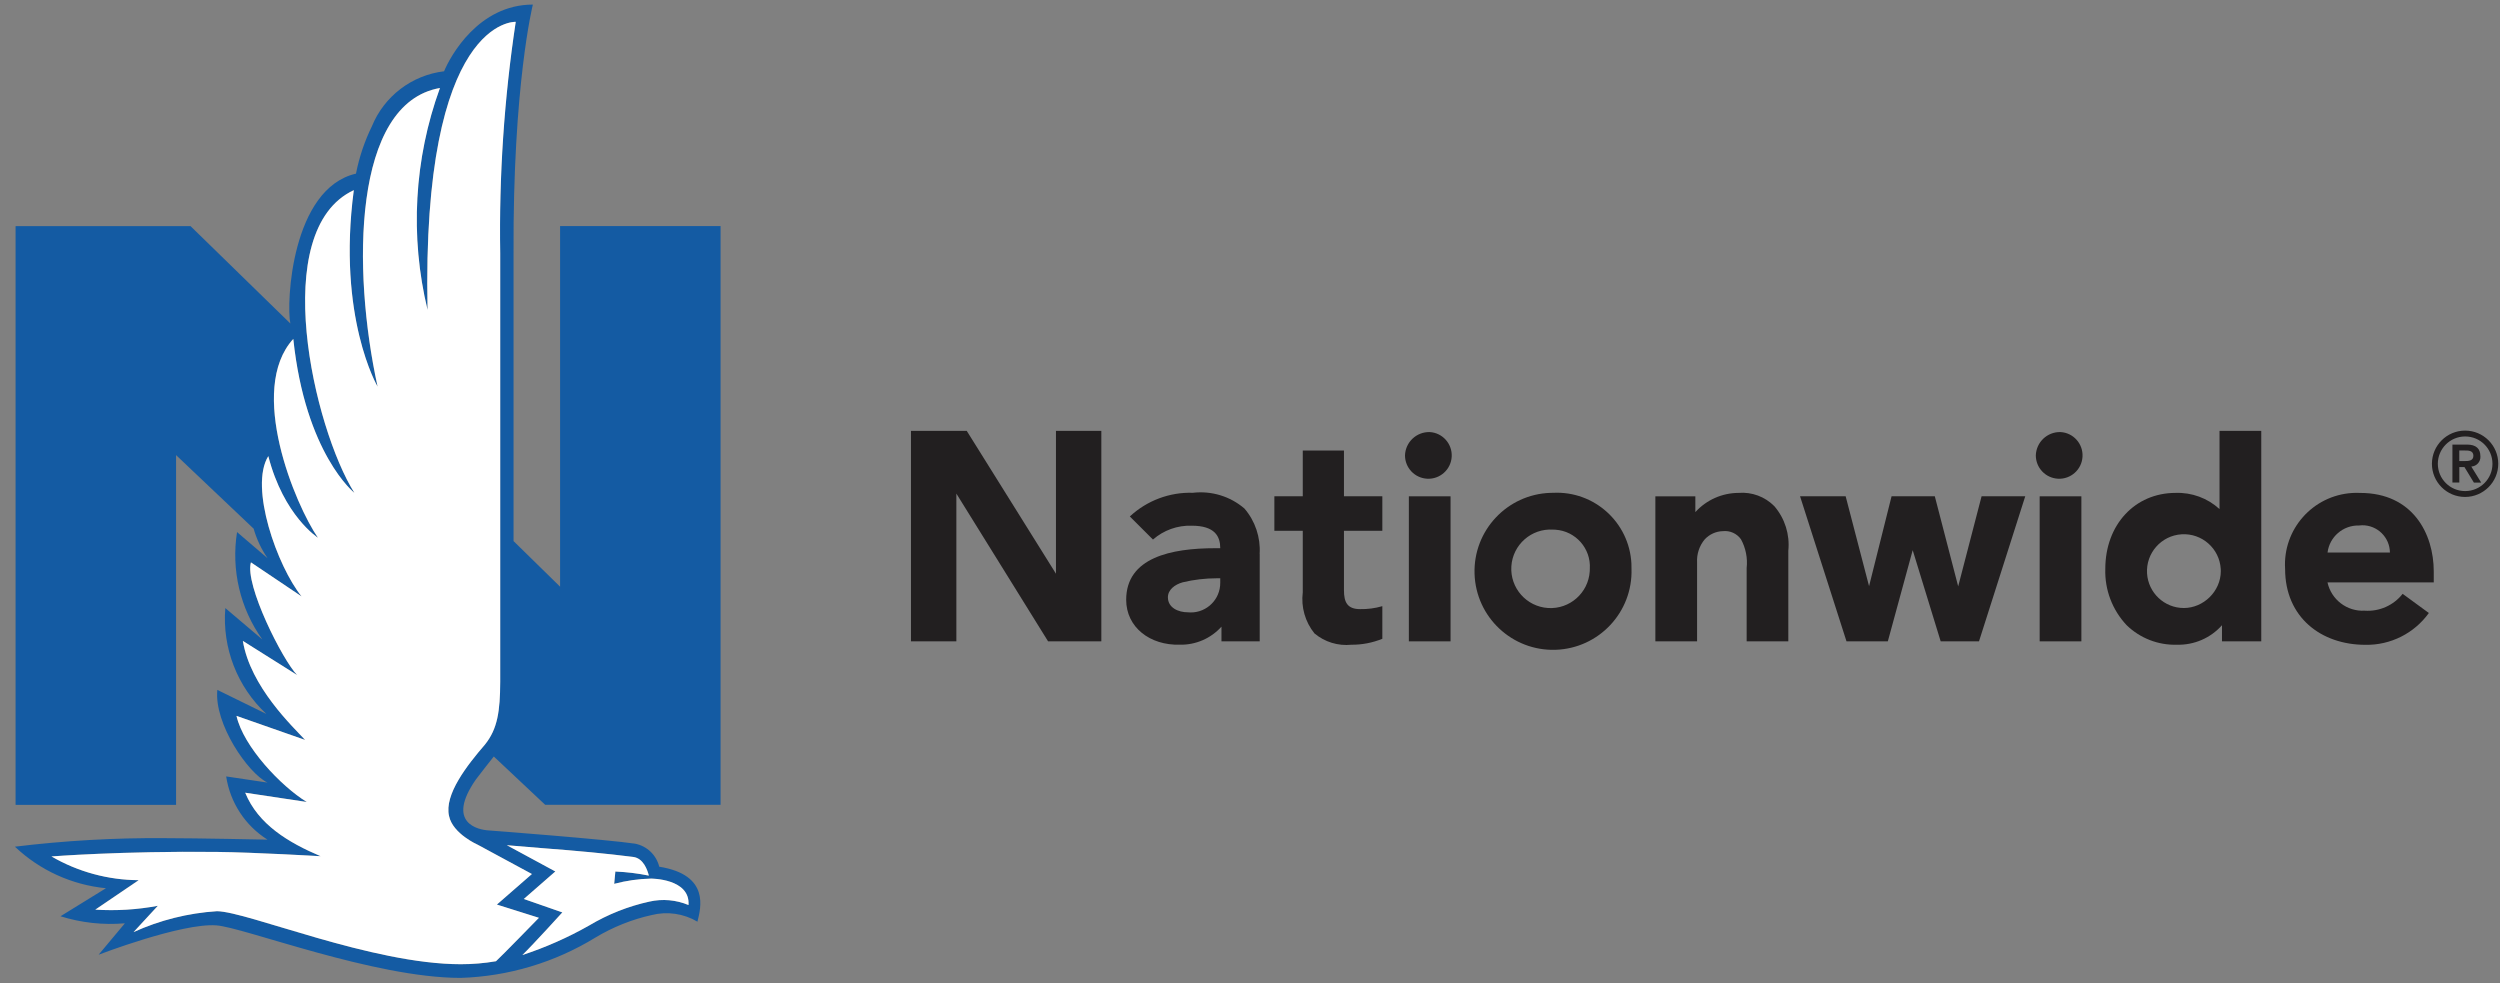 <svg width="150" height="59" viewBox="0 0 150 59" fill="none" xmlns="http://www.w3.org/2000/svg">
<rect x="0" y="0" width="150" height="59" fill="#808080" stroke="none"/>
<path d="M32.712 48.289H43.234V13.564H33.605V35.201L30.813 32.465V15.216C30.763 5.08 31.972 0.275 31.972 0.275C28.713 0.275 27.024 3.362 26.644 4.277C24.707 4.51 23.048 5.775 22.311 7.583C21.872 8.483 21.552 9.435 21.359 10.418C17.501 11.308 17.166 18.177 17.421 19.41L11.431 13.566H0.935V48.293H10.564V27.306L15.218 31.72C15.399 32.352 15.68 32.95 16.052 33.492L14.223 31.925C13.863 34.19 14.407 36.506 15.741 38.37L13.519 36.485C13.325 38.867 14.233 41.205 15.979 42.836L13.04 41.394C12.838 43.418 14.869 46.385 16.049 46.955L13.57 46.585C13.806 48.15 14.711 49.535 16.049 50.379C16.049 50.379 11.815 50.289 9.868 50.289C6.869 50.266 3.871 50.438 0.895 50.801C2.387 52.217 4.31 53.093 6.357 53.294L3.629 54.976C4.877 55.367 6.19 55.511 7.493 55.398L5.917 57.283C5.917 57.283 10.877 55.377 12.97 55.521C14.636 55.636 22.417 58.674 27.639 58.674C30.497 58.584 33.285 57.75 35.724 56.254C36.77 55.624 37.91 55.167 39.101 54.903C40.031 54.668 41.019 54.811 41.846 55.301C42.039 54.505 42.626 52.495 39.555 52.002C39.381 51.3 38.818 50.761 38.108 50.621C36.459 50.372 29.517 49.837 29.314 49.825C28.718 49.79 26.717 49.403 28.558 46.762C28.697 46.564 29.628 45.39 29.628 45.39L32.712 48.289ZM32.467 50.883C34.746 51.057 36.365 51.211 37.991 51.416C38.606 51.493 38.848 52.203 38.931 52.537C38.269 52.403 37.597 52.321 36.921 52.292L36.852 53.03C37.574 52.839 38.313 52.733 39.058 52.716C39.058 52.716 41.422 52.705 41.311 54.302C40.571 53.991 39.753 53.918 38.969 54.095C37.691 54.375 36.468 54.861 35.344 55.53C34.072 56.251 32.731 56.843 31.341 57.302C32.005 56.656 33.74 54.743 33.74 54.743L31.428 53.937L33.32 52.285L30.41 50.711C31.145 50.772 31.828 50.834 32.467 50.883ZM29.104 44.662C28.032 45.904 26.642 47.671 26.944 48.96C27.167 50.028 28.673 50.685 28.673 50.685L31.911 52.441L29.809 54.274L32.33 55.068C32.33 55.068 30.021 57.439 29.755 57.674C29.057 57.795 28.35 57.853 27.643 57.853C22.294 57.853 14.852 54.696 13.017 54.672C11.285 54.783 9.59 55.207 8.009 55.926L9.466 54.349C8.228 54.58 6.97 54.658 5.714 54.578L8.318 52.808C6.48 52.799 4.675 52.309 3.084 51.385C3.084 51.385 7.295 51.053 13.005 51.114C15.314 51.14 19.233 51.371 19.233 51.371C17.296 50.548 15.486 49.465 14.709 47.56L18.401 48.117C16.851 47.167 14.6 44.792 14.185 42.951L18.302 44.393C17.572 43.602 15.024 41.217 14.567 38.453L17.826 40.503C16.973 39.643 14.659 35.076 15.053 33.74L18.09 35.783C16.636 33.98 14.937 29.22 16.094 27.365C17.018 30.957 19.073 32.262 19.073 32.262C17.723 30.309 14.812 23.383 17.593 20.334C18.323 27.238 21.26 29.571 21.26 29.571C18.828 25.697 16.061 13.809 21.224 11.407C20.213 19.045 22.652 23.197 22.652 23.197C21.111 16.16 21.163 6.19 26.392 5.278C24.841 9.546 24.582 14.179 25.65 18.592C25.275 1.008 30.94 1.308 30.94 1.308C30.245 5.905 29.934 10.55 30.009 15.199V40.896C30.002 42.675 29.851 43.729 29.104 44.662Z" fill="#145BA3"/>
<path d="M85.78 25.924C86.553 25.966 87.144 26.628 87.102 27.401C87.059 28.174 86.397 28.766 85.624 28.723C84.882 28.681 84.3 28.068 84.3 27.323C84.326 26.529 84.986 25.907 85.78 25.924Z" fill="#221F20"/>
<path d="M123.629 25.924C124.402 25.966 124.994 26.628 124.951 27.401C124.909 28.174 124.247 28.766 123.474 28.723C122.731 28.681 122.149 28.068 122.149 27.323C122.175 26.529 122.835 25.905 123.629 25.924Z" fill="#221F20"/>
<path d="M73.217 34.697H72.993C72.31 34.699 71.632 34.779 70.967 34.937C70.481 35.072 70.074 35.388 70.074 35.838C70.074 36.469 70.705 36.738 71.269 36.738C72.242 36.837 73.109 36.127 73.206 35.154C73.213 35.091 73.215 35.027 73.215 34.963V34.697H73.217ZM75.583 33.241V38.481H73.288V37.6C72.654 38.305 71.747 38.698 70.802 38.682C68.995 38.736 67.571 37.633 67.571 35.986C67.571 33.45 70.274 32.892 72.918 32.892H73.215C73.215 32.192 72.904 31.542 71.504 31.542C70.651 31.513 69.819 31.813 69.178 32.373L67.79 30.988C68.816 30.034 70.175 29.522 71.573 29.567C72.692 29.437 73.814 29.779 74.667 30.512C75.315 31.266 75.64 32.244 75.579 33.236" fill="#221F20"/>
<path d="M80.638 29.779V27.034H78.166V29.777H76.462V31.848H78.166V35.541C78.055 36.424 78.309 37.313 78.868 38.005C79.485 38.522 80.287 38.767 81.085 38.684C81.722 38.689 82.351 38.566 82.94 38.328V36.37C82.506 36.497 82.056 36.556 81.604 36.547C80.835 36.547 80.638 36.127 80.638 35.42V31.848H82.94V29.777H80.638V29.779Z" fill="#221F20"/>
<path d="M143.395 33.151C143.386 32.239 142.639 31.506 141.727 31.516C141.661 31.516 141.595 31.52 141.529 31.53C140.582 31.511 139.771 32.211 139.653 33.151H143.395ZM146.025 34.285V34.942H139.649C139.875 35.979 140.82 36.698 141.878 36.641C142.759 36.702 143.612 36.325 144.159 35.63L145.731 36.78C144.852 38.003 143.428 38.717 141.923 38.689C139.272 38.689 137.106 37.042 137.106 34.134C136.96 31.763 138.765 29.725 141.136 29.579C141.293 29.569 141.451 29.567 141.609 29.576C144.757 29.572 146.025 32.015 146.025 34.285Z" fill="#221F20"/>
<path d="M63.358 25.851V34.423L58.004 25.851H54.658V38.479H57.382V29.616L62.884 38.479H66.08V25.851H63.358Z" fill="#221F20"/>
<path d="M118.895 29.776L117.491 35.182L116.088 29.776H113.494L112.144 35.17L110.739 29.776H108.003L110.789 38.479H113.27L114.762 33.01L116.44 38.479H118.74L121.515 29.776H118.895Z" fill="#221F20"/>
<path d="M87.033 29.779H84.531V38.481H87.033V29.779Z" fill="#221F20"/>
<path d="M124.883 29.779H122.38V38.481H124.883V29.779Z" fill="#221F20"/>
<path d="M106.46 30.37C105.897 29.8 105.11 29.508 104.311 29.574C103.324 29.578 102.386 29.995 101.721 30.726V29.781H99.322V38.481H101.825V33.752C101.797 33.247 101.959 32.75 102.284 32.361C102.567 32.057 102.958 31.878 103.375 31.869C103.797 31.824 104.21 32.01 104.457 32.354C104.745 32.88 104.865 33.483 104.799 34.079V38.479H107.299V33.045C107.398 32.074 107.094 31.108 106.458 30.368" fill="#221F20"/>
<path d="M133.244 34.131C133.169 32.911 132.118 31.982 130.897 32.058C129.676 32.133 128.748 33.184 128.823 34.405C128.896 35.571 129.862 36.481 131.031 36.481C132.2 36.481 133.246 35.489 133.249 34.266C133.249 34.221 133.249 34.176 133.244 34.131ZM135.676 25.853V38.481H133.319V37.513C132.636 38.283 131.646 38.71 130.617 38.684C129.495 38.717 128.406 38.295 127.6 37.513C126.74 36.601 126.278 35.385 126.318 34.134C126.318 31.49 128.09 29.574 130.534 29.574C131.507 29.539 132.455 29.887 133.171 30.545V25.853H135.676Z" fill="#221F20"/>
<path d="M93.181 31.777C91.883 31.695 90.764 32.682 90.681 33.98C90.599 35.279 91.586 36.398 92.885 36.481C94.183 36.563 95.302 35.576 95.385 34.277C95.387 34.228 95.389 34.178 95.389 34.129C95.465 32.91 94.539 31.86 93.32 31.782C93.273 31.777 93.229 31.777 93.181 31.777ZM97.89 34.126C97.975 36.728 95.934 38.903 93.335 38.988C90.733 39.073 88.558 37.032 88.473 34.433C88.388 31.831 90.429 29.656 93.028 29.571C93.08 29.569 93.13 29.569 93.181 29.569C95.653 29.442 97.758 31.343 97.885 33.815C97.89 33.919 97.892 34.023 97.89 34.126Z" fill="#221F20"/>
<path d="M146.27 27.83C146.268 26.925 147.001 26.19 147.906 26.188C148.811 26.185 149.546 26.918 149.548 27.823C149.551 28.728 148.818 29.463 147.913 29.465H147.908C147.003 29.465 146.27 28.733 146.27 27.828M145.915 27.828C145.915 28.928 146.808 29.819 147.906 29.817C149.004 29.814 149.897 28.923 149.895 27.825C149.895 26.727 149.004 25.836 147.906 25.836C146.808 25.836 145.917 26.727 145.915 27.828ZM147.557 27.029H147.863C148.12 27.024 148.403 27.038 148.403 27.345C148.403 27.651 148.12 27.665 147.863 27.665H147.557V27.029ZM147.142 28.952H147.559V28.023H147.866L148.434 28.956H148.872L148.278 27.993C148.596 27.976 148.841 27.707 148.825 27.389C148.825 27.38 148.825 27.37 148.822 27.361C148.822 26.923 148.566 26.675 148.021 26.675H147.145V28.952H147.142Z" fill="#221F20"/>
<path d="M32.467 50.883C34.746 51.057 36.365 51.211 37.991 51.416C38.606 51.493 38.848 52.203 38.931 52.537C38.269 52.403 37.597 52.321 36.921 52.292L36.852 53.03C37.574 52.839 38.313 52.733 39.058 52.716C39.058 52.716 41.422 52.705 41.311 54.302C40.571 53.991 39.753 53.918 38.969 54.095C37.691 54.375 36.468 54.861 35.344 55.532C34.072 56.254 32.731 56.845 31.341 57.304C32.005 56.659 33.74 54.745 33.74 54.745L31.428 53.939L33.32 52.288L30.41 50.713C31.14 50.772 31.824 50.834 32.467 50.883ZM29.104 44.667C28.032 45.909 26.642 47.676 26.944 48.965C27.167 50.032 28.673 50.69 28.673 50.69L31.916 52.441L29.814 54.274L32.335 55.068C32.335 55.068 30.026 57.439 29.759 57.674C29.062 57.795 28.355 57.853 27.648 57.853C22.299 57.853 14.857 54.696 13.021 54.672C11.289 54.783 9.595 55.207 8.014 55.926L9.47 54.349C8.233 54.58 6.975 54.658 5.719 54.578L8.323 52.811C6.485 52.801 4.679 52.311 3.089 51.387C3.089 51.387 7.3 51.055 13.01 51.116C15.319 51.142 19.238 51.373 19.238 51.373C17.301 50.551 15.491 49.467 14.713 47.563L18.406 48.119C16.855 47.169 14.605 44.794 14.19 42.953L18.307 44.396C17.576 43.602 15.029 41.219 14.572 38.455L17.831 40.505C16.978 39.645 14.664 35.078 15.057 33.742L18.095 35.785C16.641 33.982 14.942 29.225 16.099 27.368C17.023 30.959 19.078 32.265 19.078 32.265C17.727 30.311 14.817 23.385 17.598 20.336C18.328 27.241 21.264 29.573 21.264 29.573C18.832 25.699 16.066 13.811 21.229 11.41C20.218 19.047 22.657 23.199 22.657 23.199C21.116 16.163 21.168 6.193 26.397 5.281C24.846 9.548 24.587 14.181 25.654 18.595C25.28 1.011 30.945 1.31 30.945 1.31C30.25 5.907 29.939 10.552 30.014 15.201V40.899C30.007 42.671 29.854 43.729 29.107 44.662V44.667H29.104Z" fill="white"/>
</svg>
